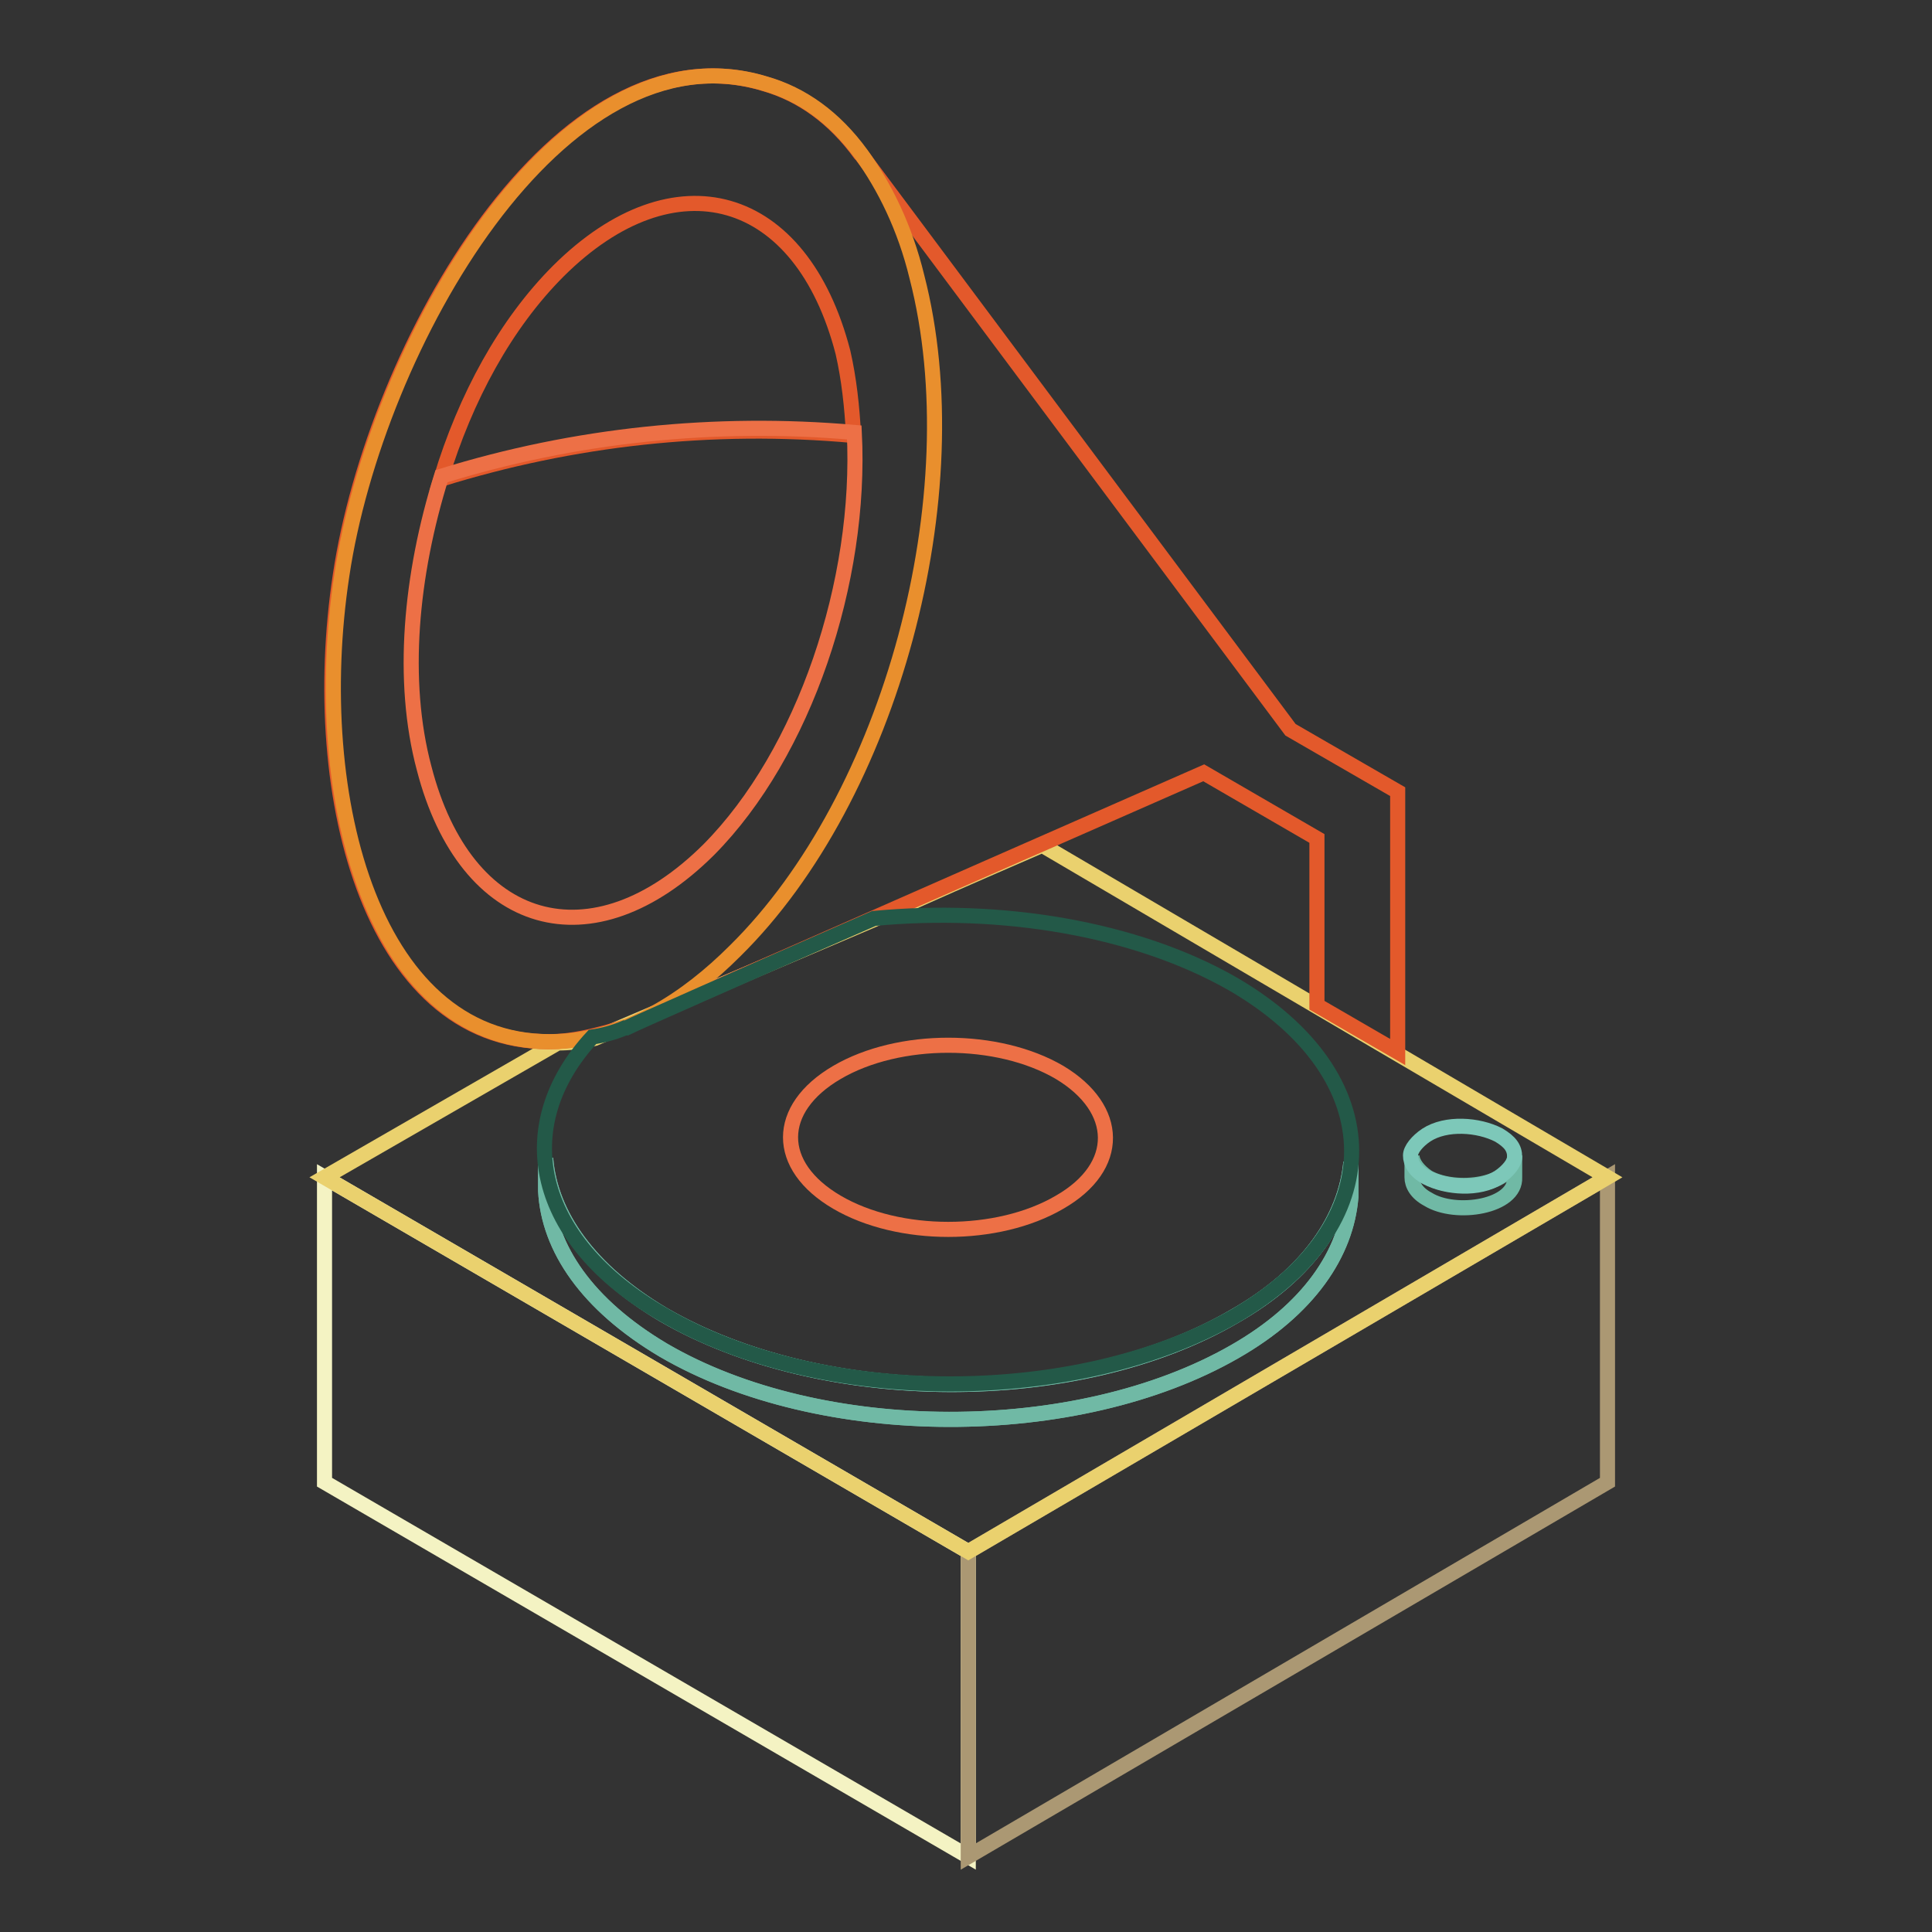 <?xml version="1.0" encoding="utf-8"?>
<!-- Svg Vector Icons : http://www.onlinewebfonts.com/icon -->
<!DOCTYPE svg PUBLIC "-//W3C//DTD SVG 1.1//EN" "http://www.w3.org/Graphics/SVG/1.1/DTD/svg11.dtd">
<svg version="1.1" xmlns="http://www.w3.org/2000/svg" xmlns:xlink="http://www.w3.org/1999/xlink" x="0px" y="0px" viewBox="0 0 256 256" enable-background="new 0 0 256 256" xml:space="preserve">
<rect x="0" y="0" width="256" height="256" fill="#333333" stroke="none"/>
<g> <path stroke-width="2" fill-opacity="0" stroke="#f4f3c3"  d="M128.3,246L43,196.4V156l85.3,49.6V246z"/> <path stroke-width="2" fill-opacity="0" stroke="#ab9873"  d="M128.3,246l84.7-49.6V156l-84.7,49.6V246z"/> <path stroke-width="2" fill-opacity="0" stroke="#ead16e"  d="M138.1,112c-9,3.9-15.2,6.6-22.4,9.9l-36.9,15.7c-1.6,0.4-3.3,0.6-4.9,0.6L43,156l85.3,49.6L213,156 L138.1,112z"/> <path stroke-width="2" fill-opacity="0" stroke="#70b9a5"  d="M163.6,174.4c-20.9,12.2-54.7,12-75.7-0.2c-9.8-5.8-15-13.2-15.6-20.7v4.3c0.4,7.6,5.5,15.1,15.6,21.1 c20.9,12.2,54.8,12.2,75.7,0.2c9.8-5.6,14.8-13,15.4-20.5V154C178.3,161.4,173.4,168.8,163.6,174.4L163.6,174.4z"/> <path stroke-width="2" fill-opacity="0" stroke="#70b9a5"  d="M163.6,174.4c-20.9,12.2-54.7,12-75.7-0.2c-9.8-5.8-15-13.2-15.6-20.7v4.3c0.4,7.6,5.5,15.1,15.6,21.1 c20.9,12.2,54.8,12.2,75.7,0.2c9.8-5.6,14.8-13,15.4-20.5V154C178.3,161.4,173.4,168.8,163.6,174.4L163.6,174.4z M189.2,156 c-1.2-0.8-2.1-1.9-2.1-2.9v2.9c0,1,0.6,2.1,2.1,2.9c3.7,2.3,11.7,1,11.5-2.9v-2.9C200.7,157.1,192.9,158.1,189.2,156z"/> <path stroke-width="2" fill-opacity="0" stroke="#7dc8b9"  d="M198.6,150.4c-2.7-1.4-7-1.7-9.6,0c-1.2,0.8-2.1,1.9-2.1,2.7c0,1,0.6,2.1,2.1,2.9c2.7,1.4,7,1.7,9.6,0 c1.2-0.8,2.1-1.9,2.1-2.7C200.7,152.1,200.1,151.3,198.6,150.4z"/> <path stroke-width="2" fill-opacity="0" stroke="#e3592b"  d="M171,96.7l-56.8-76.1l-0.2-0.2c-3.5-4.8-7.8-7.9-12.7-9.3C74,2.8,49.6,46,45.1,76.2 c-4.5,29.6,4.3,62.9,28.7,61.8c4.3-0.2,10-2.3,9-1.9c0.2,0,37.5-16.5,76.7-33.7l15,8.7v22.1l10.7,6.2v-34.5L171,96.7L171,96.7z"/> <path stroke-width="2" fill-opacity="0" stroke="#e98f2d"  d="M121.5,36.7c-1.6-6.6-4.3-12-7.4-16.3c-3.5-4.8-7.8-7.9-12.7-9.3C74.2,2.8,49.8,46,45.3,76.2 c-4.5,29.6,4.3,62.9,28.7,61.8c9-0.4,17-5.6,23.4-12C118.1,105.6,128.9,65.4,121.5,36.7L121.5,36.7z"/> <path stroke-width="2" fill-opacity="0" stroke="#e3592b"  d="M74,35.9c15.4-15.3,32.2-10.5,37.7,10.8c0.8,3.5,1.2,7.2,1.4,11c-18.9-1.7-37.3,0.4-54.7,5.8 C61.7,52.6,67,42.9,74,35.9z"/> <path stroke-width="2" fill-opacity="0" stroke="#ed7046"  d="M93.9,112.6c-15.4,15.3-32.2,10.5-37.7-10.8c-3.1-11.6-1.8-25.6,2.3-38.7c17.7-5.5,36.3-7.4,54.7-5.8 C114.2,77,106.6,99.8,93.9,112.6L93.9,112.6z"/> <path stroke-width="2" fill-opacity="0" stroke="#235948"  d="M163.4,130.4c-12.9-7.4-30.8-10.3-47.6-8.7c-18.5,8.1-31.6,13.9-32.8,14.5h-0.2l0,0c-1.4,0.6-2.9,1-4.3,1.2 c-10.9,11.8-7.8,26.9,9.4,36.8c20.9,12.2,54.8,12.2,75.7,0.2C184.3,162.4,184.3,142.6,163.4,130.4L163.4,130.4z"/> <path stroke-width="2" fill-opacity="0" stroke="#ed7046"  d="M140.4,159.3c-8.2,4.8-21.3,4.8-29.5,0c-8.2-4.8-8.2-12.4,0-17.2c8.2-4.8,21.3-4.8,29.5,0 C148.4,146.9,148.6,154.6,140.4,159.3z"/></g>
</svg>